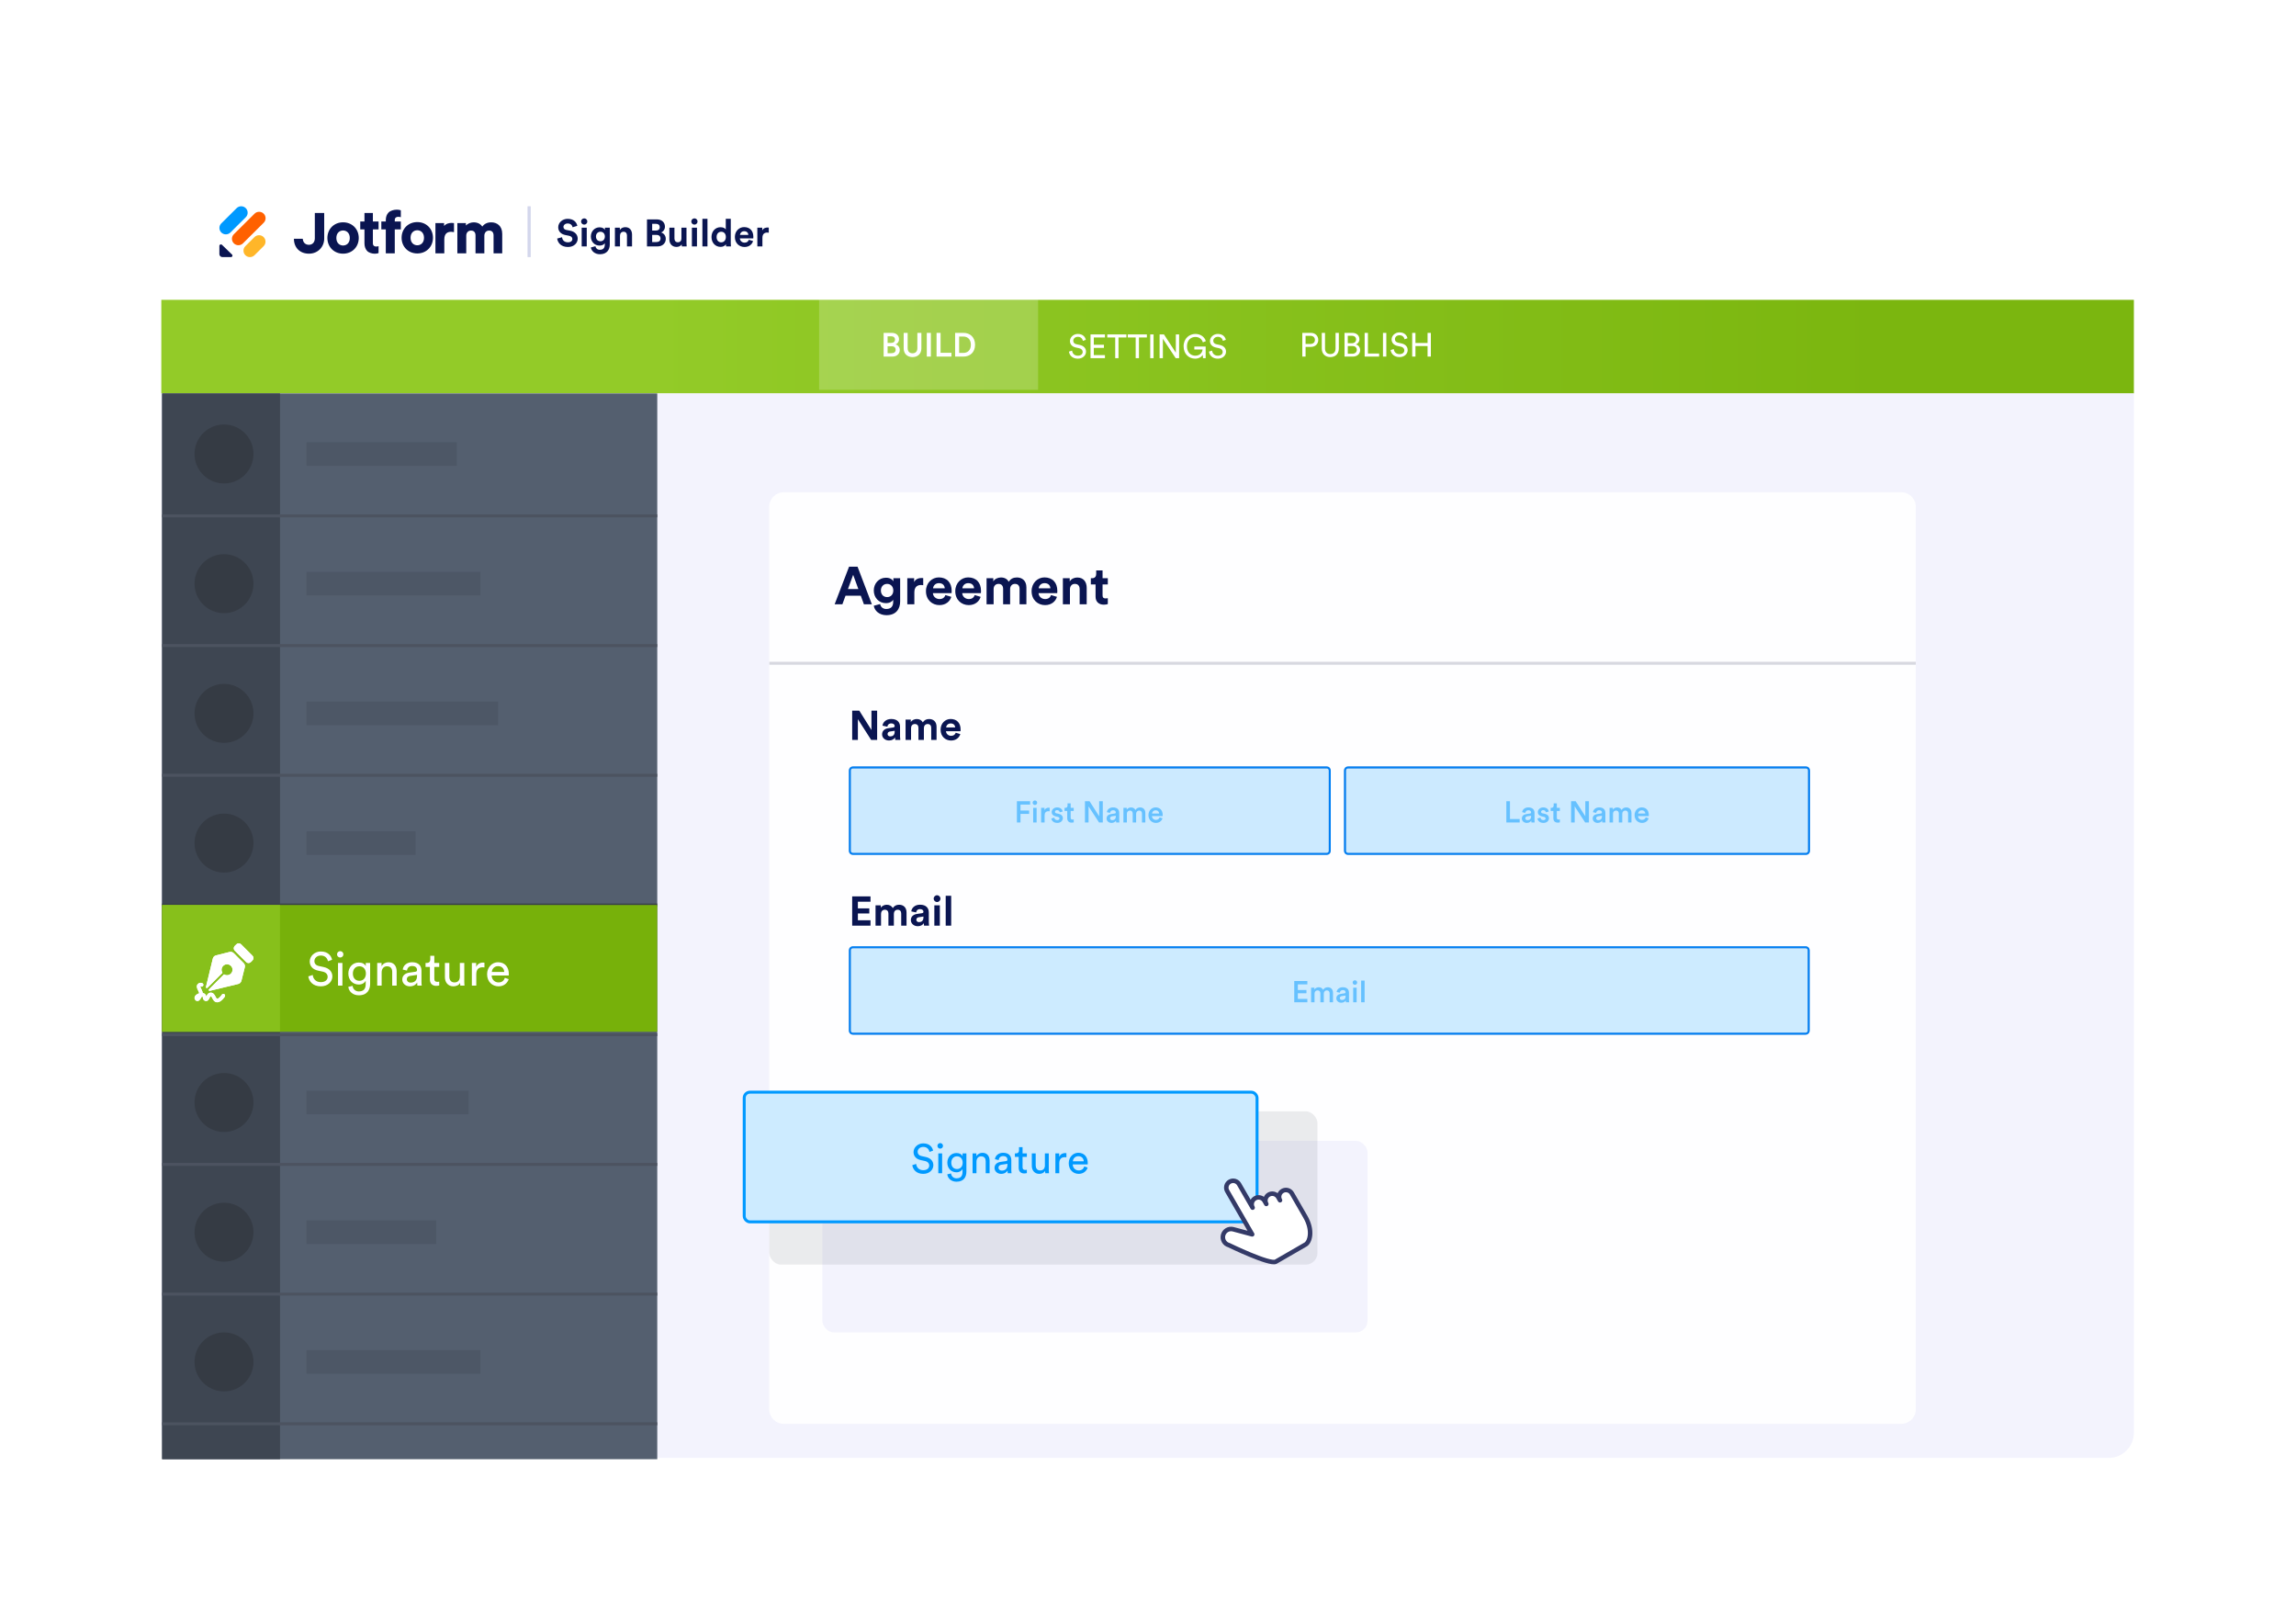 <svg width="779" height="551" viewBox="0 0 779 551" fill="none" xmlns="http://www.w3.org/2000/svg" aria-hidden="true"><g filter="url(#sign-builder_svg__a)"><rect x="740" y="39" width="473" height="701" rx="22" transform="rotate(90 740 39)" fill="#fff"/></g><path d="M54.732 64.68C54.732 59.285 59.106 54.912 64.501 54.912H714.228C719.623 54.912 723.997 59.285 723.997 64.68V101.712H54.732V64.68Z" fill="#fff"/><path fill-rule="evenodd" clip-rule="evenodd" d="M141.578 83.207C140.982 83.207 140.414 82.99 139.995 82.569 139.578 82.15 139.296 81.515 139.296 80.658 139.296 79.79 139.578 79.156 139.995 78.739 140.413 78.322 140.98 78.109 141.578 78.109 142.175 78.109 142.743 78.322 143.16 78.739 143.577 79.156 143.859 79.79 143.859 80.658 143.859 81.526 143.577 82.16 143.16 82.576 142.743 82.994 142.175 83.207 141.578 83.207zM141.578 75.337C138.55 75.337 136.257 77.565 136.257 80.658 136.257 83.73 138.55 85.978 141.578 85.978 144.606 85.978 146.898 83.73 146.898 80.658 146.898 77.565 144.605 75.337 141.578 75.337zM116.4 83.283C115.804 83.283 115.236 83.066 114.817 82.645 114.4 82.226 114.118 81.591 114.118 80.734 114.118 79.866 114.4 79.232 114.817 78.816 115.235 78.398 115.803 78.185 116.4 78.185 116.997 78.185 117.565 78.398 117.983 78.816 118.399 79.232 118.681 79.866 118.681 80.734 118.681 81.602 118.399 82.236 117.983 82.652 117.565 83.07 116.997 83.283 116.4 83.283zM116.4 75.414C113.373 75.414 111.08 77.641 111.08 80.734 111.08 83.806 113.372 86.054 116.4 86.054 119.428 86.054 121.72 83.806 121.72 80.734 121.72 77.641 119.427 75.414 116.4 75.414zM155.172 85.946H158.193V79.947C158.193 79.452 158.348 79.02 158.621 78.714 158.893 78.412 159.292 78.219 159.813 78.219 160.358 78.219 160.729 78.4 160.967 78.679 161.209 78.962 161.334 79.373 161.334 79.868V85.946H164.335V79.947C164.335 79.462 164.49 79.03 164.762 78.721 165.032 78.415 165.427 78.219 165.936 78.219 166.492 78.219 166.862 78.4 167.096 78.678 167.335 78.961 167.457 79.371 167.457 79.868V85.946H170.398V79.332C170.398 77.977 169.952 76.993 169.251 76.349 168.553 75.709 167.623 75.424 166.686 75.424 166.022 75.424 165.412 75.537 164.865 75.812 164.398 76.047 163.986 76.394 163.626 76.874 163.043 75.926 161.979 75.424 160.721 75.424 159.804 75.424 158.743 75.788 158.074 76.495V75.669H155.172V85.946zM154.035 75.678V78.756L153.8 78.709C153.518 78.652 153.275 78.633 153.051 78.633 152.411 78.633 151.841 78.79 151.433 79.171 151.027 79.549 150.747 80.179 150.747 81.195V85.947H147.735V75.669H150.669V76.661C151.394 75.789 152.521 75.62 153.228 75.62 153.455 75.62 153.66 75.64 153.855 75.66L154.035 75.678zM99.722 80.994L102.667 80.994 102.701 81.027C102.723 81.049 102.739 81.08 102.742 81.115 102.799 81.76 103.052 82.246 103.431 82.57 103.809 82.893 104.297 83.043 104.806 83.043 105.427 83.043 105.934 82.814 106.285 82.417 106.634 82.022 106.815 81.473 106.815 80.852V72.244H109.999V80.941C109.999 83.725 107.869 86.054 104.828 86.054 103.309 86.054 102.035 85.549 101.141 84.673 100.268 83.817 99.747 82.596 99.724 81.111L99.722 80.994zM135.828 73.639L135.995 73.687V71.355L135.918 71.32C135.801 71.267 135.611 71.218 135.392 71.183 135.171 71.147 134.909 71.124 134.643 71.124 133.604 71.124 132.437 71.467 131.832 72.086 131.228 72.705 130.895 73.587 130.895 74.642V75.134H129.377V77.811H130.895V85.947H132.418 133.941V77.811H135.995V75.134H133.941V74.679C133.941 74.205 134.107 73.932 134.319 73.773 134.537 73.609 134.825 73.552 135.087 73.552 135.481 73.552 135.709 73.605 135.828 73.639zM128.286 83.542L128.444 83.494V85.834L128.371 85.869C128.261 85.923 128.083 85.972 127.877 86.007 127.669 86.043 127.423 86.067 127.172 86.067 126.197 86.067 125.105 85.722 124.537 85.101 123.97 84.479 123.657 83.594 123.657 82.535V77.811H122.23L122.23 75.147 123.657 75.147 123.657 72.257H126.513V75.147L128.444 75.147V77.811L126.513 77.811V82.498C126.513 82.974 126.669 83.248 126.868 83.407 127.074 83.572 127.344 83.629 127.59 83.629 127.96 83.629 128.175 83.576 128.286 83.542z" fill="#0A1551"/><path d="M78.728 86.359C79.053 86.675 78.823 87.216 78.361 87.216H75.468C74.897 87.216 74.433 86.766 74.433 86.212V83.408C74.433 82.96 74.99 82.737 75.316 83.052L78.728 86.359Z" fill="#0A1551"/><path d="M83.251 86.578C82.394 85.727 82.394 84.348 83.251 83.497L86.341 80.426C87.197 79.576 88.586 79.576 89.442 80.426C90.299 81.277 90.299 82.656 89.442 83.507L86.352 86.578C85.495 87.428 84.107 87.428 83.251 86.578Z" fill="#FFB629"/><path d="M75.083 78.863C74.227 78.012 74.227 76.632 75.083 75.782L80.284 70.611C81.14 69.76 82.529 69.76 83.385 70.611C84.241 71.462 84.241 72.841 83.385 73.692L78.184 78.863C77.328 79.713 75.939 79.713 75.083 78.863Z" fill="#09F"/><path d="M79.337 82.548C78.481 81.697 78.481 80.318 79.338 79.467L86.365 72.485C87.221 71.635 88.61 71.635 89.466 72.485C90.323 73.336 90.323 74.715 89.466 75.566L82.439 82.548C81.582 83.399 80.194 83.399 79.337 82.548Z" fill="#FF6100"/><path fill="#D3D6EC" d="M178.99 69.973H180.068V87.216H178.99z"/><path d="M195.876 76.611C195.669 75.576 194.815 74.231 192.591 74.231C190.858 74.231 189.397 75.473 189.397 77.103C189.397 78.486 190.341 79.43 191.802 79.728L193.082 79.986C193.794 80.129 194.194 80.543 194.194 81.073C194.194 81.719 193.664 82.198 192.707 82.198C191.414 82.198 190.78 81.383 190.703 80.478L189.047 80.918C189.19 82.224 190.263 83.788 192.694 83.788C194.828 83.788 196.005 82.366 196.005 80.956C196.005 79.663 195.113 78.577 193.444 78.253L192.164 78.008C191.492 77.878 191.168 77.478 191.168 76.973C191.168 76.365 191.737 75.809 192.604 75.809C193.768 75.809 194.182 76.598 194.272 77.103L195.876 76.611ZM199.077 83.594V77.232H197.357V83.594H199.077ZM197.15 75.15C197.15 75.719 197.629 76.197 198.211 76.197C198.806 76.197 199.271 75.719 199.271 75.15C199.271 74.555 198.806 74.076 198.211 74.076C197.629 74.076 197.15 74.555 197.15 75.15ZM200.466 83.944C200.647 85.159 201.811 86.246 203.557 86.246C205.949 86.246 206.893 84.655 206.893 82.909V77.232H205.238V77.982C205.018 77.555 204.436 77.115 203.427 77.115C201.682 77.115 200.466 78.538 200.466 80.219C200.466 82.004 201.733 83.31 203.427 83.31C204.346 83.31 204.941 82.909 205.199 82.495V82.961C205.199 84.189 204.591 84.733 203.505 84.733C202.69 84.733 202.134 84.228 202.018 83.53L200.466 83.944ZM203.725 81.836C202.833 81.836 202.199 81.215 202.199 80.219C202.199 79.236 202.871 78.615 203.725 78.615C204.553 78.615 205.225 79.236 205.225 80.219C205.225 81.202 204.604 81.836 203.725 81.836ZM210.355 79.935C210.355 79.198 210.795 78.615 211.545 78.615C212.373 78.615 212.722 79.172 212.722 79.883V83.594H214.442V79.585C214.442 78.189 213.717 77.064 212.14 77.064C211.454 77.064 210.691 77.361 210.303 78.021V77.232H208.635V83.594H210.355V79.935ZM219.512 74.425V83.594H223.055C224.775 83.594 225.887 82.521 225.887 81.034C225.887 79.896 225.163 79.081 224.271 78.861C225.034 78.603 225.603 77.84 225.603 76.896C225.603 75.473 224.594 74.425 222.81 74.425H219.512ZM221.271 78.215V75.926H222.525C223.392 75.926 223.844 76.365 223.844 77.064C223.844 77.762 223.353 78.215 222.538 78.215H221.271ZM221.271 82.107V79.689H222.745C223.637 79.689 224.103 80.193 224.103 80.918C224.103 81.655 223.586 82.107 222.719 82.107H221.271ZM231.339 83.594H232.981C232.955 83.375 232.917 82.935 232.917 82.444V77.232H231.197V80.93C231.197 81.668 230.757 82.185 229.994 82.185C229.192 82.185 228.83 81.616 228.83 80.905V77.232H227.11V81.254C227.11 82.638 227.989 83.763 229.528 83.763C230.201 83.763 230.938 83.504 231.287 82.909C231.287 83.168 231.313 83.465 231.339 83.594ZM236.472 83.594V77.232H234.752V83.594H236.472ZM234.545 75.15C234.545 75.719 235.024 76.197 235.606 76.197C236.201 76.197 236.666 75.719 236.666 75.15C236.666 74.555 236.201 74.076 235.606 74.076C235.024 74.076 234.545 74.555 234.545 75.15ZM240.034 83.594V74.231H238.314V83.594H240.034ZM247.94 74.231H246.246V77.865C246.065 77.529 245.548 77.077 244.449 77.077C242.651 77.077 241.397 78.538 241.397 80.4C241.397 82.327 242.69 83.75 244.5 83.75C245.354 83.75 246.001 83.362 246.285 82.857C246.285 83.155 246.324 83.465 246.35 83.594H247.992C247.966 83.336 247.94 82.87 247.94 82.444V74.231ZM243.13 80.4C243.13 79.262 243.828 78.615 244.707 78.615C245.587 78.615 246.272 79.249 246.272 80.387C246.272 81.538 245.587 82.211 244.707 82.211C243.802 82.211 243.13 81.538 243.13 80.4ZM251.061 79.689C251.099 79.107 251.591 78.434 252.483 78.434C253.466 78.434 253.88 79.055 253.906 79.689H251.061ZM254.074 81.344C253.867 81.913 253.427 82.314 252.625 82.314C251.772 82.314 251.061 81.706 251.022 80.866H255.574C255.574 80.84 255.6 80.581 255.6 80.335C255.6 78.292 254.423 77.038 252.457 77.038C250.828 77.038 249.328 78.357 249.328 80.387C249.328 82.534 250.867 83.788 252.613 83.788C254.177 83.788 255.186 82.87 255.509 81.771L254.074 81.344ZM260.834 77.206C260.705 77.193 260.575 77.18 260.433 77.18C259.89 77.18 259.011 77.335 258.623 78.176V77.232H256.954V83.594H258.674V80.685C258.674 79.314 259.437 78.887 260.317 78.887C260.472 78.887 260.64 78.9 260.834 78.939V77.206Z" fill="#0A1551"/><path d="M54.732 101.712H723.997V133.461H54.732V101.712Z" fill="url(#sign-builder_svg__b)"/><path transform="translate(277.908 101.713)" fill="#fff" fill-opacity=".2" d="M0 0H74.305V30.512H0z"/><path d="M299.801 112.92V120.969H302.775C304.274 120.969 305.273 120.038 305.273 118.744 305.273 117.79 304.683 117.052 303.831 116.825 304.524 116.576 305.023 115.94 305.023 115.089 305.023 113.828 304.115 112.92 302.571 112.92H299.801zM301.152 116.326V114.078H302.355C303.184 114.078 303.661 114.521 303.661 115.202 303.661 115.872 303.184 116.326 302.39 116.326H301.152zM301.152 119.811V117.473H302.582C303.423 117.473 303.888 117.961 303.888 118.653 303.888 119.368 303.354 119.811 302.537 119.811H301.152zM309.603 121.139C311.294 121.139 312.611 120.106 312.611 118.165V112.92H311.249V118.086C311.249 119.221 310.636 119.845 309.603 119.845 308.581 119.845 307.957 119.221 307.957 118.086V112.92H306.606V118.165C306.606 120.106 307.923 121.139 309.603 121.139zM315.831 120.969V112.92H314.446V120.969H315.831zM322.813 120.969V119.675H319.123V112.92H317.761V120.969H322.813zM325.42 119.72V114.169H326.862C328.258 114.169 329.405 115.077 329.405 116.962 329.405 118.823 328.247 119.72 326.85 119.72H325.42zM326.896 120.969C329.075 120.969 330.824 119.539 330.824 116.962 330.824 114.373 329.098 112.92 326.907 112.92H324.058V120.969H326.896zM368.403 115.28C368.221 114.406 367.494 113.282 365.678 113.282 364.191 113.282 363.022 114.417 363.022 115.677 363.022 116.88 363.839 117.63 364.986 117.879L366.132 118.129C366.938 118.299 367.336 118.799 367.336 119.378 367.336 120.082 366.791 120.661 365.678 120.661 364.463 120.661 363.828 119.832 363.748 118.935L362.681 119.276C362.829 120.422 363.748 121.671 365.689 121.671 367.404 121.671 368.471 120.536 368.471 119.287 368.471 118.163 367.722 117.323 366.382 117.028L365.179 116.767C364.498 116.619 364.146 116.177 364.146 115.598 364.146 114.848 364.793 114.258 365.701 114.258 366.825 114.258 367.313 115.053 367.404 115.632L368.403 115.28zM374.894 121.501V120.468H371.113V118.004H374.542V116.96H371.113V114.485H374.894V113.452H370.001V121.501H374.894zM382.182 114.485V113.452H375.689V114.485H378.379V121.501H379.492V114.485H382.182zM389.122 114.485V113.452H382.629V114.485H385.319V121.501H386.432V114.485H389.122zM391.39 121.501V113.452H390.255V121.501H391.39zM400.055 121.501V113.452H398.943V119.628L394.924 113.452H393.437V121.501H394.549V114.939L398.897 121.501H400.055zM409.065 121.501V117.562H405.217V118.561H408.01C407.964 119.389 407.317 120.661 405.524 120.661 404.082 120.661 402.72 119.605 402.72 117.471 402.72 115.336 404.127 114.303 405.569 114.303 406.818 114.303 407.76 114.985 408.123 116.142L409.134 115.711C408.668 114.258 407.317 113.282 405.569 113.282 403.582 113.282 401.584 114.746 401.584 117.471 401.584 120.195 403.469 121.671 405.49 121.671 406.84 121.671 407.715 121.001 408.066 120.366L408.169 121.501H409.065zM415.907 115.28C415.725 114.406 414.999 113.282 413.182 113.282 411.695 113.282 410.526 114.417 410.526 115.677 410.526 116.88 411.343 117.63 412.49 117.879L413.636 118.129C414.442 118.299 414.84 118.799 414.84 119.378 414.84 120.082 414.295 120.661 413.182 120.661 411.968 120.661 411.332 119.832 411.252 118.935L410.185 119.276C410.333 120.422 411.252 121.671 413.194 121.671 414.908 121.671 415.975 120.536 415.975 119.287 415.975 118.163 415.226 117.323 413.886 117.028L412.683 116.767C412.002 116.619 411.65 116.177 411.65 115.598 411.65 114.848 412.297 114.258 413.205 114.258 414.329 114.258 414.817 115.053 414.908 115.632L415.907 115.28zM442.965 116.678V113.919H444.577C445.542 113.919 446.132 114.464 446.132 115.316 446.132 116.144 445.542 116.678 444.577 116.678H442.965zM444.781 117.677C446.268 117.677 447.267 116.666 447.267 115.304 447.267 113.953 446.268 112.92 444.781 112.92H441.852V120.969H442.965V117.677H444.781zM451.352 121.139C452.986 121.139 454.246 120.118 454.246 118.222V112.92H453.134V118.188C453.134 119.414 452.487 120.106 451.352 120.106 450.228 120.106 449.558 119.414 449.558 118.188V112.92H448.457V118.222C448.457 120.118 449.717 121.139 451.352 121.139zM456.175 112.92V120.969H458.991C460.467 120.969 461.477 120.049 461.477 118.778 461.477 117.881 460.943 117.064 460.024 116.837 460.728 116.576 461.227 115.963 461.227 115.1 461.227 113.828 460.33 112.92 458.798 112.92H456.175zM457.288 116.439V113.897H458.628C459.547 113.897 460.103 114.396 460.103 115.157 460.103 115.906 459.57 116.439 458.673 116.439H457.288zM457.288 119.993V117.393H458.877C459.854 117.393 460.342 117.938 460.342 118.71 460.342 119.493 459.729 119.993 458.832 119.993H457.288zM467.92 120.969V119.925H464.117V112.92H463.005V120.969H467.92zM470.359 120.969V112.92H469.224V120.969H470.359zM477.537 114.748C477.355 113.874 476.629 112.75 474.812 112.75 473.325 112.75 472.156 113.885 472.156 115.145 472.156 116.349 472.973 117.098 474.12 117.348L475.266 117.597C476.072 117.768 476.47 118.267 476.47 118.846 476.47 119.55 475.925 120.129 474.812 120.129 473.598 120.129 472.962 119.3 472.882 118.403L471.815 118.744C471.963 119.891 472.882 121.139 474.824 121.139 476.538 121.139 477.605 120.004 477.605 118.755 477.605 117.631 476.856 116.791 475.516 116.496L474.313 116.235C473.632 116.088 473.28 115.645 473.28 115.066 473.28 114.317 473.927 113.726 474.835 113.726 475.959 113.726 476.447 114.521 476.538 115.1L477.537 114.748zM485.469 120.969V112.92H484.357V116.36H480.247V112.92H479.135V120.969H480.247V117.393H484.357V120.969H485.469z" fill="#fff"/><path d="M54.734 133.461H723.999V485.997C723.999 490.735 720.158 494.577 715.419 494.577H63.315C58.576 494.577 54.734 490.735 54.734 485.997V133.461Z" fill="#F3F3FD"/><g filter="url(#sign-builder_svg__c)"><path d="M261 171.886C261 169.188 263.188 167 265.886 167H645.114C647.812 167 650 169.188 650 171.886V478.114C650 480.812 647.812 483 645.114 483H265.886C263.188 483 261 480.812 261 478.114V171.886Z" fill="#FEFEFF"/></g><path d="M293.116 205H295.816L290.956 192.238H288.076L283.18 205H285.808L286.87 202.084H292.054L293.116 205ZM289.462 194.992L291.226 199.816H287.698L289.462 194.992ZM296.462 205.486C296.714 207.178 298.334 208.69 300.764 208.69C304.094 208.69 305.408 206.476 305.408 204.046V196.144H303.104V197.188C302.798 196.594 301.988 195.982 300.584 195.982C298.154 195.982 296.462 197.962 296.462 200.302C296.462 202.786 298.226 204.604 300.584 204.604C301.862 204.604 302.69 204.046 303.05 203.47V204.118C303.05 205.828 302.204 206.584 300.692 206.584C299.558 206.584 298.784 205.882 298.622 204.91L296.462 205.486ZM300.998 202.552C299.756 202.552 298.874 201.688 298.874 200.302C298.874 198.934 299.81 198.07 300.998 198.07C302.15 198.07 303.086 198.934 303.086 200.302C303.086 201.67 302.222 202.552 300.998 202.552ZM313.233 196.108C313.053 196.09 312.873 196.072 312.675 196.072C311.919 196.072 310.695 196.288 310.155 197.458V196.144H307.833V205H310.227V200.95C310.227 199.042 311.289 198.448 312.513 198.448C312.729 198.448 312.963 198.466 313.233 198.52V196.108ZM316.575 199.564C316.629 198.754 317.313 197.818 318.555 197.818C319.923 197.818 320.499 198.682 320.535 199.564H316.575ZM320.769 201.868C320.481 202.66 319.869 203.218 318.753 203.218C317.565 203.218 316.575 202.372 316.521 201.202H322.857C322.857 201.166 322.893 200.806 322.893 200.464C322.893 197.62 321.255 195.874 318.519 195.874C316.251 195.874 314.163 197.71 314.163 200.536C314.163 203.524 316.305 205.27 318.735 205.27C320.913 205.27 322.317 203.992 322.767 202.462L320.769 201.868ZM326.524 199.564C326.578 198.754 327.262 197.818 328.504 197.818C329.872 197.818 330.448 198.682 330.484 199.564H326.524ZM330.718 201.868C330.43 202.66 329.818 203.218 328.702 203.218C327.514 203.218 326.524 202.372 326.47 201.202H332.806C332.806 201.166 332.842 200.806 332.842 200.464C332.842 197.62 331.204 195.874 328.468 195.874C326.2 195.874 324.112 197.71 324.112 200.536C324.112 203.524 326.254 205.27 328.684 205.27C330.862 205.27 332.266 203.992 332.716 202.462L330.718 201.868ZM337.121 205V199.816C337.121 198.844 337.733 198.07 338.777 198.07C339.857 198.07 340.343 198.79 340.343 199.744V205H342.719V199.816C342.719 198.862 343.331 198.07 344.357 198.07C345.455 198.07 345.923 198.79 345.923 199.744V205H348.245V199.258C348.245 196.882 346.679 195.892 345.041 195.892C343.871 195.892 342.935 196.288 342.233 197.368C341.783 196.414 340.811 195.892 339.605 195.892C338.633 195.892 337.499 196.36 337.013 197.224V196.144H334.727V205H337.121ZM352.417 199.564C352.471 198.754 353.155 197.818 354.397 197.818C355.765 197.818 356.341 198.682 356.377 199.564H352.417ZM356.611 201.868C356.323 202.66 355.711 203.218 354.595 203.218C353.407 203.218 352.417 202.372 352.363 201.202H358.699C358.699 201.166 358.735 200.806 358.735 200.464C358.735 197.62 357.097 195.874 354.361 195.874C352.093 195.874 350.005 197.71 350.005 200.536C350.005 203.524 352.147 205.27 354.577 205.27C356.755 205.27 358.159 203.992 358.609 202.462L356.611 201.868ZM363.014 199.906C363.014 198.88 363.626 198.07 364.67 198.07C365.822 198.07 366.308 198.844 366.308 199.834V205H368.702V199.42C368.702 197.476 367.694 195.91 365.498 195.91C364.544 195.91 363.482 196.324 362.942 197.242V196.144H360.62V205H363.014V199.906ZM374.084 193.498H371.924V194.74C371.924 195.532 371.492 196.144 370.556 196.144H370.106V198.268H371.708V202.39C371.708 204.1 372.788 205.126 374.516 205.126C375.218 205.126 375.65 205 375.866 204.91V202.93C375.74 202.966 375.416 203.002 375.128 203.002C374.444 203.002 374.084 202.75 374.084 201.976V198.268H375.866V196.144H374.084V193.498Z" fill="#0A1551"/><path d="M289.356 260.339H450.155C450.716 260.339 451.171 260.794 451.171 261.356V288.644C451.171 289.206 450.716 289.661 450.155 289.661H289.356C288.794 289.661 288.339 289.206 288.339 288.644V261.356C288.339 260.794 288.794 260.339 289.356 260.339Z" fill="#CCEAFF" style="mix-blend-mode:multiply"/><path d="M289.356 260.339H450.155C450.716 260.339 451.171 260.794 451.171 261.356V288.644C451.171 289.206 450.716 289.661 450.155 289.661H289.356C288.794 289.661 288.339 289.206 288.339 288.644V261.356C288.339 260.794 288.794 260.339 289.356 260.339Z" stroke="#C3CAD8" stroke-width=".678"/><path d="M289.356 260.339H450.155C450.716 260.339 451.171 260.794 451.171 261.356V288.644C451.171 289.206 450.716 289.661 450.155 289.661H289.356C288.794 289.661 288.339 289.206 288.339 288.644V261.356C288.339 260.794 288.794 260.339 289.356 260.339Z" stroke="#007FF4" stroke-width=".678"/><path d="M346.238 279V276.092H349.166V274.964H346.238V272.941H349.501V271.792H345.018V279H346.238ZM351.715 279V274.049H350.545V279H351.715ZM350.362 272.311C350.362 272.738 350.708 273.073 351.125 273.073C351.552 273.073 351.897 272.738 351.897 272.311C351.897 271.884 351.552 271.538 351.125 271.538C350.708 271.538 350.362 271.884 350.362 272.311ZM356.133 274.019C356.082 274.008 355.96 273.988 355.818 273.988C355.167 273.988 354.618 274.303 354.385 274.842V274.049H353.236V279H354.415V276.641C354.415 275.716 354.832 275.188 355.747 275.188C355.869 275.188 356.001 275.198 356.133 275.218V274.019ZM356.691 277.658C356.752 278.217 357.3 279.152 358.734 279.152C359.995 279.152 360.605 278.319 360.605 277.567C360.605 276.835 360.117 276.265 359.181 276.062L358.429 275.909C358.124 275.848 357.931 275.655 357.931 275.391C357.931 275.086 358.226 274.822 358.642 274.822C359.303 274.822 359.517 275.279 359.557 275.564L360.554 275.279C360.472 274.791 360.025 273.897 358.642 273.897C357.616 273.897 356.823 274.628 356.823 275.493C356.823 276.174 357.28 276.743 358.154 276.936L358.886 277.099C359.283 277.18 359.466 277.384 359.466 277.648C359.466 277.953 359.212 278.217 358.724 278.217C358.093 278.217 357.758 277.821 357.717 277.373L356.691 277.658ZM363.268 272.534H362.201V273.276C362.201 273.714 361.967 274.049 361.439 274.049H361.184V275.096H362.099V277.587C362.099 278.512 362.669 279.061 363.584 279.061C364.011 279.061 364.234 278.98 364.305 278.949V277.973C364.255 277.983 364.061 278.014 363.899 278.014C363.462 278.014 363.268 277.831 363.268 277.394V275.096H364.295V274.049H363.268V272.534ZM374.159 279V271.792H372.939V276.906L369.666 271.792H368.11V279H369.33V273.541L372.889 279H374.159ZM375.448 277.658C375.448 278.441 376.088 279.152 377.125 279.152C377.928 279.152 378.416 278.746 378.65 278.37C378.65 278.766 378.691 278.97 378.701 279H379.799C379.789 278.949 379.738 278.654 379.738 278.207V275.747C379.738 274.761 379.158 273.897 377.633 273.897C376.413 273.897 375.641 274.659 375.549 275.513L376.627 275.757C376.678 275.259 377.023 274.862 377.644 274.862C378.294 274.862 378.579 275.198 378.579 275.615C378.579 275.787 378.498 275.93 378.213 275.97L376.942 276.164C376.098 276.286 375.448 276.774 375.448 277.658ZM377.349 278.227C376.881 278.227 376.627 277.922 376.627 277.587C376.627 277.18 376.922 276.977 377.288 276.916L378.579 276.723V276.946C378.579 277.912 378.01 278.227 377.349 278.227ZM382.333 279V276.062C382.333 275.432 382.729 274.964 383.359 274.964C384.03 274.964 384.315 275.411 384.315 275.981V279H385.474V276.062C385.474 275.452 385.881 274.964 386.501 274.964C387.162 274.964 387.456 275.401 387.456 275.981V279H388.595V275.787C388.595 274.476 387.741 273.907 386.846 273.907C386.206 273.907 385.626 274.13 385.24 274.781C384.976 274.201 384.407 273.907 383.756 273.907C383.197 273.907 382.577 274.171 382.292 274.679V274.049H381.163V279H382.333ZM390.863 275.981C390.903 275.452 391.33 274.883 392.072 274.883C392.886 274.883 393.272 275.401 393.292 275.981H390.863ZM393.425 277.272C393.262 277.76 392.896 278.136 392.184 278.136C391.452 278.136 390.863 277.597 390.832 276.845H394.451C394.461 276.824 394.482 276.662 394.482 276.469C394.482 274.903 393.587 273.897 392.062 273.897C390.812 273.897 389.653 274.933 389.653 276.499C389.653 278.177 390.842 279.152 392.184 279.152C393.374 279.152 394.156 278.451 394.421 277.587L393.425 277.272Z" fill="#09F" fill-opacity=".5"/><path d="M457.356 260.339H612.755C613.316 260.339 613.771 260.794 613.771 261.356V288.644C613.771 289.206 613.316 289.661 612.755 289.661H457.356C456.794 289.661 456.339 289.206 456.339 288.644V261.356C456.339 260.794 456.794 260.339 457.356 260.339Z" fill="#CCEAFF" style="mix-blend-mode:multiply"/><path d="M457.356 260.339H612.755C613.316 260.339 613.771 260.794 613.771 261.356V288.644C613.771 289.206 613.316 289.661 612.755 289.661H457.356C456.794 289.661 456.339 289.206 456.339 288.644V261.356C456.339 260.794 456.794 260.339 457.356 260.339Z" stroke="#C3CAD8" stroke-width=".678"/><path d="M457.356 260.339H612.755C613.316 260.339 613.771 260.794 613.771 261.356V288.644C613.771 289.206 613.316 289.661 612.755 289.661H457.356C456.794 289.661 456.339 289.206 456.339 288.644V261.356C456.339 260.794 456.794 260.339 457.356 260.339Z" stroke="#007FF4" stroke-width=".678"/><path d="M515.608 279V277.841H512.304V271.792H511.084V279H515.608ZM516.346 277.658C516.346 278.441 516.987 279.152 518.024 279.152C518.827 279.152 519.315 278.746 519.549 278.37C519.549 278.766 519.589 278.97 519.599 279H520.697C520.687 278.949 520.636 278.654 520.636 278.207V275.747C520.636 274.761 520.057 273.897 518.532 273.897C517.312 273.897 516.539 274.659 516.448 275.513L517.526 275.757C517.576 275.259 517.922 274.862 518.542 274.862C519.193 274.862 519.477 275.198 519.477 275.615C519.477 275.787 519.396 275.93 519.111 275.97L517.841 276.164C516.997 276.286 516.346 276.774 516.346 277.658ZM518.247 278.227C517.78 278.227 517.526 277.922 517.526 277.587C517.526 277.18 517.82 276.977 518.186 276.916L519.477 276.723V276.946C519.477 277.912 518.908 278.227 518.247 278.227ZM521.625 277.658C521.686 278.217 522.235 279.152 523.668 279.152C524.929 279.152 525.539 278.319 525.539 277.567C525.539 276.835 525.051 276.265 524.116 276.062L523.363 275.909C523.058 275.848 522.865 275.655 522.865 275.391C522.865 275.086 523.16 274.822 523.577 274.822C524.238 274.822 524.451 275.279 524.492 275.564L525.488 275.279C525.407 274.791 524.959 273.897 523.577 273.897C522.55 273.897 521.757 274.628 521.757 275.493C521.757 276.174 522.214 276.743 523.089 276.936L523.821 277.099C524.217 277.18 524.4 277.384 524.4 277.648C524.4 277.953 524.146 278.217 523.658 278.217C523.028 278.217 522.692 277.821 522.652 277.373L521.625 277.658ZM528.203 272.534H527.135V273.276C527.135 273.714 526.901 274.049 526.373 274.049H526.119V275.096H527.034V277.587C527.034 278.512 527.603 279.061 528.518 279.061C528.945 279.061 529.169 278.98 529.24 278.949V277.973C529.189 277.983 528.996 278.014 528.833 278.014C528.396 278.014 528.203 277.831 528.203 277.394V275.096H529.23V274.049H528.203V272.534ZM539.094 279V271.792H537.874V276.906L534.6 271.792H533.045V279H534.265V273.541L537.823 279H539.094ZM540.382 277.658C540.382 278.441 541.022 279.152 542.059 279.152C542.863 279.152 543.351 278.746 543.584 278.37C543.584 278.766 543.625 278.97 543.635 279H544.733C544.723 278.949 544.672 278.654 544.672 278.207V275.747C544.672 274.761 544.093 273.897 542.568 273.897C541.348 273.897 540.575 274.659 540.484 275.513L541.561 275.757C541.612 275.259 541.958 274.862 542.578 274.862C543.229 274.862 543.513 275.198 543.513 275.615C543.513 275.787 543.432 275.93 543.147 275.97L541.876 276.164C541.033 276.286 540.382 276.774 540.382 277.658ZM542.283 278.227C541.815 278.227 541.561 277.922 541.561 277.587C541.561 277.18 541.856 276.977 542.222 276.916L543.513 276.723V276.946C543.513 277.912 542.944 278.227 542.283 278.227ZM547.267 279V276.062C547.267 275.432 547.663 274.964 548.294 274.964C548.965 274.964 549.249 275.411 549.249 275.981V279H550.408V276.062C550.408 275.452 550.815 274.964 551.435 274.964C552.096 274.964 552.391 275.401 552.391 275.981V279H553.529V275.787C553.529 274.476 552.675 273.907 551.781 273.907C551.14 273.907 550.561 274.13 550.174 274.781C549.91 274.201 549.341 273.907 548.69 273.907C548.131 273.907 547.511 274.171 547.226 274.679V274.049H546.098V279H547.267ZM555.797 275.981C555.838 275.452 556.265 274.883 557.007 274.883C557.82 274.883 558.206 275.401 558.227 275.981H555.797ZM558.359 277.272C558.196 277.76 557.83 278.136 557.119 278.136C556.387 278.136 555.797 277.597 555.766 276.845H559.386C559.396 276.824 559.416 276.662 559.416 276.469C559.416 274.903 558.521 273.897 556.997 273.897C555.746 273.897 554.587 274.933 554.587 276.499C554.587 278.177 555.777 279.152 557.119 279.152C558.308 279.152 559.091 278.451 559.355 277.587L558.359 277.272Z" fill="#09F" fill-opacity=".5"/><path d="M297.604 251V241.074H295.672V247.64L291.542 241.074H289.134V251H291.066V243.958L295.574 251H297.604ZM299.279 249.124C299.279 250.202 300.175 251.196 301.645 251.196C302.667 251.196 303.325 250.72 303.675 250.174C303.675 250.44 303.703 250.818 303.745 251H305.453C305.411 250.762 305.369 250.272 305.369 249.908V246.52C305.369 245.134 304.557 243.902 302.373 243.902C300.525 243.902 299.531 245.092 299.419 246.17L301.071 246.52C301.127 245.918 301.575 245.4 302.387 245.4C303.171 245.4 303.549 245.806 303.549 246.296C303.549 246.534 303.423 246.73 303.031 246.786L301.337 247.038C300.189 247.206 299.279 247.892 299.279 249.124ZM302.037 249.81C301.435 249.81 301.141 249.418 301.141 249.012C301.141 248.48 301.519 248.214 301.995 248.144L303.549 247.906V248.214C303.549 249.432 302.821 249.81 302.037 249.81ZM309.108 251V246.968C309.108 246.212 309.584 245.61 310.396 245.61C311.236 245.61 311.614 246.17 311.614 246.912V251H313.462V246.968C313.462 246.226 313.938 245.61 314.736 245.61C315.59 245.61 315.954 246.17 315.954 246.912V251H317.76V246.534C317.76 244.686 316.542 243.916 315.268 243.916C314.358 243.916 313.63 244.224 313.084 245.064C312.734 244.322 311.978 243.916 311.04 243.916C310.284 243.916 309.402 244.28 309.024 244.952V244.112H307.246V251H309.108ZM321.004 246.772C321.046 246.142 321.578 245.414 322.544 245.414C323.608 245.414 324.056 246.086 324.084 246.772H321.004ZM324.266 248.564C324.042 249.18 323.566 249.614 322.698 249.614C321.774 249.614 321.004 248.956 320.962 248.046H325.89C325.89 248.018 325.918 247.738 325.918 247.472C325.918 245.26 324.644 243.902 322.516 243.902C320.752 243.902 319.128 245.33 319.128 247.528C319.128 249.852 320.794 251.21 322.684 251.21C324.378 251.21 325.47 250.216 325.82 249.026L324.266 248.564Z" fill="#0A1551"/><path d="M289.354 321.339H612.646C613.207 321.339 613.661 321.793 613.661 322.354V349.646C613.661 350.207 613.207 350.661 612.646 350.661H289.354C288.793 350.661 288.339 350.207 288.339 349.646V322.354C288.339 321.793 288.793 321.339 289.354 321.339Z" fill="#CDEBFF" style="mix-blend-mode:multiply"/><path d="M289.354 321.339H612.646C613.207 321.339 613.661 321.793 613.661 322.354V349.646C613.661 350.207 613.207 350.661 612.646 350.661H289.354C288.793 350.661 288.339 350.207 288.339 349.646V322.354C288.339 321.793 288.793 321.339 289.354 321.339Z" stroke="#C3CAD8" stroke-width=".677"/><path d="M289.354 321.339H612.646C613.207 321.339 613.661 321.793 613.661 322.354V349.646C613.661 350.207 613.207 350.661 612.646 350.661H289.354C288.793 350.661 288.339 350.207 288.339 349.646V322.354C288.339 321.793 288.793 321.339 289.354 321.339Z" stroke="#007FF4" stroke-width=".677"/><path d="M443.569 340V338.861H440.336V336.95H443.264V335.842H440.336V333.931H443.569V332.792H439.117V340H443.569ZM446.002 340V337.062C446.002 336.432 446.398 335.964 447.029 335.964C447.7 335.964 447.984 336.411 447.984 336.981V340H449.143V337.062C449.143 336.452 449.55 335.964 450.17 335.964C450.831 335.964 451.126 336.401 451.126 336.981V340H452.264V336.787C452.264 335.476 451.41 334.907 450.516 334.907C449.875 334.907 449.296 335.13 448.909 335.781C448.645 335.201 448.076 334.907 447.425 334.907C446.866 334.907 446.246 335.171 445.961 335.679V335.049H444.833V340H446.002ZM453.403 338.658C453.403 339.441 454.044 340.152 455.081 340.152C455.884 340.152 456.372 339.746 456.606 339.37C456.606 339.766 456.646 339.97 456.657 340H457.755C457.744 339.949 457.694 339.654 457.694 339.207V336.747C457.694 335.761 457.114 334.897 455.589 334.897C454.369 334.897 453.597 335.659 453.505 336.513L454.583 336.757C454.634 336.259 454.979 335.862 455.599 335.862C456.25 335.862 456.535 336.198 456.535 336.615C456.535 336.787 456.453 336.93 456.169 336.97L454.898 337.164C454.054 337.286 453.403 337.774 453.403 338.658ZM455.304 339.227C454.837 339.227 454.583 338.922 454.583 338.587C454.583 338.18 454.877 337.977 455.243 337.916L456.535 337.723V337.946C456.535 338.912 455.965 339.227 455.304 339.227ZM460.288 340V335.049H459.119V340H460.288ZM458.936 333.311C458.936 333.738 459.282 334.073 459.699 334.073C460.126 334.073 460.471 333.738 460.471 333.311C460.471 332.884 460.126 332.538 459.699 332.538C459.282 332.538 458.936 332.884 458.936 333.311ZM462.989 340V332.64H461.81V340H462.989Z" fill="#09F" fill-opacity=".5"/><path d="M295.35 314V312.18H291.066V309.884H294.944V308.162H291.066V305.894H295.35V304.074H289.134V314H295.35ZM298.922 314V309.968C298.922 309.212 299.398 308.61 300.21 308.61C301.05 308.61 301.428 309.17 301.428 309.912V314H303.276V309.968C303.276 309.226 303.752 308.61 304.55 308.61C305.404 308.61 305.768 309.17 305.768 309.912V314H307.574V309.534C307.574 307.686 306.356 306.916 305.082 306.916C304.172 306.916 303.444 307.224 302.898 308.064C302.548 307.322 301.792 306.916 300.854 306.916C300.098 306.916 299.216 307.28 298.838 307.952V307.112H297.06V314H298.922ZM309.041 312.124C309.041 313.202 309.937 314.196 311.407 314.196C312.429 314.196 313.087 313.72 313.437 313.174C313.437 313.44 313.465 313.818 313.507 314H315.215C315.173 313.762 315.131 313.272 315.131 312.908V309.52C315.131 308.134 314.319 306.902 312.135 306.902C310.287 306.902 309.293 308.092 309.181 309.17L310.833 309.52C310.889 308.918 311.337 308.4 312.149 308.4C312.933 308.4 313.311 308.806 313.311 309.296C313.311 309.534 313.185 309.73 312.793 309.786L311.099 310.038C309.951 310.206 309.041 310.892 309.041 312.124ZM311.799 312.81C311.197 312.81 310.903 312.418 310.903 312.012C310.903 311.48 311.281 311.214 311.757 311.144L313.311 310.906V311.214C313.311 312.432 312.583 312.81 311.799 312.81ZM318.87 314V307.112H317.008V314H318.87ZM316.784 304.858C316.784 305.474 317.302 305.992 317.932 305.992C318.576 305.992 319.08 305.474 319.08 304.858C319.08 304.214 318.576 303.696 317.932 303.696C317.302 303.696 316.784 304.214 316.784 304.858ZM322.725 314V303.864H320.863V314H322.725Z" fill="#0A1551"/><path fill="#545F6F" d="M55 133.461H223V495H55z"/><path fill="#3E4652" d="M55 133.461H95V495H55z"/><path fill="#4D5766" d="M104 150H155V158H104z"/><circle cx="76" cy="154" r="10" fill="#353B44"/><path fill="#4D5766" d="M104 194H163V202H104z"/><circle cx="76" cy="198" r="10" fill="#353B44"/><path fill="#4D5766" d="M104 238H169V246H104z"/><circle cx="76" cy="242" r="10" fill="#353B44"/><path fill="#4D5766" d="M104 282H141V290H104z"/><circle cx="76" cy="286" r="10" fill="#353B44"/><path fill="#949494" d="M104 326H169V334H104z"/><circle cx="76" cy="330" r="10" fill="#949494"/><path fill="#4D5766" d="M104 370H159V378H104z"/><circle cx="76" cy="374" r="10" fill="#353B44"/><path fill="#4D5766" d="M104 414H148V422H104z"/><circle cx="76" cy="418" r="10" fill="#353B44"/><path fill="#4D5766" d="M104 458H163V466H104z"/><circle cx="76" cy="462" r="10" fill="#353B44"/><path d="M55 175H223M55 219H223M55 263H223" stroke="#4C5360"/><path d="M55 307H223" stroke="#394049"/><path d="M55 351H223M55 395H223M55 439H223M55 483H223" stroke="#4C5360"/><path d="M261 225L650 225" stroke="#D7D8E0"/><rect x="279" y="387" width="185" height="65" rx="4" fill="#F3F3FD"/><path fill="#77B10A" d="M55 307H223V350H55z"/><path fill="#87C01B" d="M55 307H95V350H55z"/><path fill-rule="evenodd" clip-rule="evenodd" d="M77.876 322.942L73.293 324.086C72.756 324.22 72.338 324.642 72.208 325.179L69.874 334.819C69.804 335.111 70.161 335.311 70.374 335.099L75.483 329.99C75.004 329.269 75.083 328.287 75.719 327.651C76.445 326.925 77.622 326.925 78.348 327.651C79.074 328.377 79.074 329.554 78.348 330.28C77.712 330.916 76.73 330.994 76.008 330.516L70.9 335.625C70.687 335.837 70.888 336.195 71.18 336.124L80.819 333.791C81.357 333.66 81.778 333.242 81.912 332.705L83.056 328.122C83.182 327.615 83.034 327.079 82.665 326.71L79.288 323.333C78.919 322.964 78.383 322.816 77.876 322.942ZM79.634 322.479C79.2 322.045 79.2 321.342 79.634 320.908L80.216 320.325C80.65 319.892 81.353 319.892 81.787 320.325L85.675 324.213C86.109 324.647 86.109 325.35 85.675 325.784L85.092 326.366C84.659 326.8 83.955 326.8 83.521 326.366L79.634 322.479Z" fill="#fff"/><path fill-rule="evenodd" clip-rule="evenodd" d="M68.754 333.59C69.026 333.78 69.093 334.154 68.903 334.426C68.719 334.688 68.364 334.759 68.095 334.592L68.091 334.591C68.087 334.59 68.071 334.586 68.034 334.606C68.002 334.624 67.985 334.638 67.977 334.646C67.976 334.653 67.976 334.667 67.978 334.688C67.994 334.834 68.082 335.045 68.252 335.394C68.266 335.422 68.281 335.451 68.295 335.481C68.438 335.772 68.618 336.137 68.717 336.503C68.746 336.613 68.77 336.729 68.784 336.849C69.024 336.89 69.264 336.977 69.476 337.136C69.855 337.421 69.944 337.839 69.978 338.084L69.979 338.082C69.989 338.062 69.999 338.041 70.009 338.019C70.102 337.829 70.226 337.57 70.385 337.353C70.569 337.102 70.859 336.817 71.305 336.748C71.84 336.666 72.248 336.88 72.535 337.179C72.78 337.435 72.957 337.775 73.088 338.027C73.092 338.035 73.096 338.042 73.1 338.05C73.252 338.344 73.36 338.545 73.482 338.681C73.579 338.789 73.638 338.805 73.713 338.801C73.822 338.795 73.972 338.743 74.162 338.617C74.347 338.495 74.532 338.326 74.703 338.144C74.872 337.964 75.014 337.783 75.115 337.646C75.165 337.578 75.204 337.523 75.229 337.485C75.242 337.466 75.252 337.451 75.258 337.442L75.264 337.433L75.265 337.432C75.442 337.152 75.813 337.069 76.093 337.246C76.372 337.424 76.456 337.794 76.278 338.074L76.277 338.075L76.276 338.077L76.273 338.082L76.262 338.099C76.252 338.114 76.239 338.133 76.223 338.158C76.189 338.207 76.142 338.276 76.081 338.358C75.961 338.521 75.789 338.741 75.579 338.965C75.37 339.187 75.114 339.426 74.824 339.618C74.538 339.807 74.181 339.976 73.781 339.999C73.247 340.03 72.858 339.782 72.589 339.482C72.357 339.224 72.185 338.893 72.055 338.643C72.049 338.63 72.042 338.617 72.035 338.604C71.883 338.311 71.779 338.125 71.668 338.009C71.592 337.929 71.557 337.924 71.488 337.934C71.484 337.935 71.475 337.936 71.456 337.95C71.433 337.967 71.399 338 71.354 338.061C71.263 338.185 71.186 338.343 71.084 338.554C71.075 338.572 71.066 338.59 71.057 338.608C71.055 338.613 71.053 338.617 71.051 338.621C70.958 338.812 70.812 339.112 70.595 339.314C70.469 339.433 70.289 339.547 70.054 339.578C69.819 339.608 69.604 339.543 69.425 339.445C68.905 339.157 68.837 338.627 68.808 338.397C68.807 338.387 68.806 338.379 68.805 338.37C68.786 338.226 68.777 338.164 68.76 338.113C68.757 338.103 68.754 338.097 68.752 338.094C68.713 338.065 68.636 338.033 68.507 338.023C68.473 338.082 68.438 338.145 68.399 338.214C68.36 338.283 68.318 338.358 68.27 338.441C68.16 338.633 68.027 338.853 67.881 339.039C67.753 339.201 67.532 339.449 67.217 339.54C67.035 339.593 66.831 339.59 66.632 339.503C66.447 339.423 66.311 339.288 66.213 339.154C66.064 338.952 65.988 338.715 66.002 338.465C66.014 338.226 66.107 338.02 66.218 337.857C66.433 337.541 66.776 337.3 67.113 337.137C67.262 337.065 67.422 337.002 67.588 336.951C67.581 336.91 67.571 336.864 67.558 336.815C67.492 336.568 67.364 336.308 67.209 335.991C67.198 335.968 67.186 335.945 67.174 335.921C67.026 335.618 66.827 335.21 66.785 334.814C66.762 334.598 66.781 334.351 66.901 334.111C67.022 333.868 67.218 333.687 67.452 333.557C67.785 333.372 68.104 333.367 68.343 333.418C68.458 333.443 68.552 333.48 68.62 333.512C68.654 333.529 68.682 333.545 68.705 333.558C68.716 333.565 68.726 333.571 68.734 333.576L68.746 333.584L68.751 333.587L68.753 333.589L68.754 333.59ZM67.978 334.638L67.978 334.64L67.978 334.638Z" fill="#fff"/><path fill-rule="evenodd" clip-rule="evenodd" d="M77.876 322.942L73.293 324.086C72.756 324.22 72.338 324.642 72.208 325.179L69.874 334.819C69.804 335.111 70.161 335.311 70.374 335.099L75.483 329.99C75.004 329.269 75.083 328.287 75.719 327.651C76.445 326.925 77.622 326.925 78.348 327.651C79.074 328.377 79.074 329.554 78.348 330.28C77.712 330.916 76.73 330.994 76.008 330.516L70.9 335.625C70.687 335.837 70.888 336.195 71.18 336.124L80.819 333.791C81.357 333.66 81.778 333.242 81.912 332.705L83.056 328.122C83.182 327.615 83.034 327.079 82.665 326.71L79.288 323.333C78.919 322.964 78.383 322.816 77.876 322.942ZM79.634 322.479C79.2 322.045 79.2 321.342 79.634 320.908L80.216 320.325C80.65 319.892 81.353 319.892 81.787 320.325L85.675 324.213C86.109 324.647 86.109 325.35 85.675 325.784L85.092 326.366C84.659 326.8 83.955 326.8 83.521 326.366L79.634 322.479Z" fill="#fff"/><path fill-rule="evenodd" clip-rule="evenodd" d="M68.754 333.59C69.026 333.78 69.093 334.154 68.903 334.426C68.719 334.688 68.364 334.759 68.095 334.592L68.091 334.591C68.087 334.59 68.071 334.586 68.034 334.606C68.002 334.624 67.985 334.638 67.977 334.646C67.976 334.653 67.976 334.667 67.978 334.688C67.994 334.834 68.082 335.045 68.252 335.394C68.266 335.422 68.281 335.451 68.295 335.481C68.438 335.772 68.618 336.137 68.717 336.503C68.746 336.613 68.77 336.729 68.784 336.849C69.024 336.89 69.264 336.977 69.476 337.136C69.855 337.421 69.944 337.839 69.978 338.084L69.979 338.082C69.989 338.062 69.999 338.041 70.009 338.019C70.102 337.829 70.226 337.57 70.385 337.353C70.569 337.102 70.859 336.817 71.305 336.748C71.84 336.666 72.248 336.88 72.535 337.179C72.78 337.435 72.957 337.775 73.088 338.027C73.092 338.035 73.096 338.042 73.1 338.05C73.252 338.344 73.36 338.545 73.482 338.681C73.579 338.789 73.638 338.805 73.713 338.801C73.822 338.795 73.972 338.743 74.162 338.617C74.347 338.495 74.532 338.326 74.703 338.144C74.872 337.964 75.014 337.783 75.115 337.646C75.165 337.578 75.204 337.523 75.229 337.485C75.242 337.466 75.252 337.451 75.258 337.442L75.264 337.433L75.265 337.432C75.442 337.152 75.813 337.069 76.093 337.246C76.372 337.424 76.456 337.794 76.278 338.074L76.277 338.075L76.276 338.077L76.273 338.082L76.262 338.099C76.252 338.114 76.239 338.133 76.223 338.158C76.189 338.207 76.142 338.276 76.081 338.358C75.961 338.521 75.789 338.741 75.579 338.965C75.37 339.187 75.114 339.426 74.824 339.618C74.538 339.807 74.181 339.976 73.781 339.999C73.247 340.03 72.858 339.782 72.589 339.482C72.357 339.224 72.185 338.893 72.055 338.643C72.049 338.63 72.042 338.617 72.035 338.604C71.883 338.311 71.779 338.125 71.668 338.009C71.592 337.929 71.557 337.924 71.488 337.934C71.484 337.935 71.475 337.936 71.456 337.95C71.433 337.967 71.399 338 71.354 338.061C71.263 338.185 71.186 338.343 71.084 338.554C71.075 338.572 71.066 338.59 71.057 338.608C71.055 338.613 71.053 338.617 71.051 338.621C70.958 338.812 70.812 339.112 70.595 339.314C70.469 339.433 70.289 339.547 70.054 339.578C69.819 339.608 69.604 339.543 69.425 339.445C68.905 339.157 68.837 338.627 68.808 338.397C68.807 338.387 68.806 338.379 68.805 338.37C68.786 338.226 68.777 338.164 68.76 338.113C68.757 338.103 68.754 338.097 68.752 338.094C68.713 338.065 68.636 338.033 68.507 338.023C68.473 338.082 68.438 338.145 68.399 338.214C68.36 338.283 68.318 338.358 68.27 338.441C68.16 338.633 68.027 338.853 67.881 339.039C67.753 339.201 67.532 339.449 67.217 339.54C67.035 339.593 66.831 339.59 66.632 339.503C66.447 339.423 66.311 339.288 66.213 339.154C66.064 338.952 65.988 338.715 66.002 338.465C66.014 338.226 66.107 338.02 66.218 337.857C66.433 337.541 66.776 337.3 67.113 337.137C67.262 337.065 67.422 337.002 67.588 336.951C67.581 336.91 67.571 336.864 67.558 336.815C67.492 336.568 67.364 336.308 67.209 335.991C67.198 335.968 67.186 335.945 67.174 335.921C67.026 335.618 66.827 335.21 66.785 334.814C66.762 334.598 66.781 334.351 66.901 334.111C67.022 333.868 67.218 333.687 67.452 333.557C67.785 333.372 68.104 333.367 68.343 333.418C68.458 333.443 68.552 333.48 68.62 333.512C68.654 333.529 68.682 333.545 68.705 333.558C68.716 333.565 68.726 333.571 68.734 333.576L68.746 333.584L68.751 333.587L68.753 333.589L68.754 333.59ZM67.978 334.638L67.978 334.64L67.978 334.638Z" fill="#fff"/><rect x="261" y="377" width="186" height="52" rx="4" fill="#394049" fill-opacity=".1"/><rect x="252.5" y="370.5" width="174" height="44" rx="1.943" fill="#CDEBFF" stroke="#09F"/><path d="M316.588 390.328C316.364 389.25 315.468 387.864 313.228 387.864C311.394 387.864 309.952 389.264 309.952 390.818C309.952 392.302 310.96 393.226 312.374 393.534L313.788 393.842C314.782 394.052 315.272 394.668 315.272 395.382C315.272 396.25 314.6 396.964 313.228 396.964C311.73 396.964 310.946 395.942 310.848 394.836L309.532 395.256C309.714 396.67 310.848 398.21 313.242 398.21C315.356 398.21 316.672 396.81 316.672 395.27C316.672 393.884 315.748 392.848 314.096 392.484L312.612 392.162C311.772 391.98 311.338 391.434 311.338 390.72C311.338 389.796 312.136 389.068 313.256 389.068C314.642 389.068 315.244 390.048 315.356 390.762L316.588 390.328ZM319.652 398V391.266H318.35V398H319.652ZM318.056 388.718C318.056 389.236 318.476 389.656 318.994 389.656C319.526 389.656 319.946 389.236 319.946 388.718C319.946 388.186 319.526 387.766 318.994 387.766C318.476 387.766 318.056 388.186 318.056 388.718ZM321.401 398.364C321.569 399.806 322.829 400.87 324.509 400.87C327.043 400.87 327.883 399.204 327.883 397.496V391.266H326.581V392.204C326.245 391.532 325.545 391.14 324.509 391.14C322.661 391.14 321.415 392.596 321.415 394.416C321.415 396.32 322.717 397.678 324.509 397.678C325.517 397.678 326.245 397.188 326.567 396.572V397.538C326.567 398.994 325.923 399.722 324.509 399.722C323.487 399.722 322.773 399.008 322.675 398.07L321.401 398.364ZM324.705 396.572C323.515 396.572 322.759 395.732 322.759 394.416C322.759 393.114 323.543 392.26 324.705 392.26C325.839 392.26 326.623 393.114 326.623 394.416C326.623 395.718 325.839 396.572 324.705 396.572ZM331.301 394.108C331.301 393.086 331.833 392.26 332.869 392.26C334.045 392.26 334.437 393.016 334.437 393.954V398H335.753V393.73C335.753 392.232 334.955 391.07 333.345 391.07C332.561 391.07 331.763 391.392 331.273 392.232V391.266H329.985V398H331.301V394.108ZM337.427 396.194C337.427 397.258 338.309 398.21 339.681 398.21C340.885 398.21 341.557 397.566 341.851 397.09C341.851 397.58 341.893 397.832 341.921 398H343.209C343.181 397.832 343.125 397.482 343.125 396.894V393.52C343.125 392.204 342.341 391.056 340.325 391.056C338.869 391.056 337.707 391.952 337.567 393.24L338.827 393.534C338.911 392.75 339.429 392.176 340.353 392.176C341.375 392.176 341.809 392.722 341.809 393.38C341.809 393.618 341.697 393.828 341.291 393.884L339.471 394.15C338.309 394.318 337.427 394.99 337.427 396.194ZM339.863 397.104C339.191 397.104 338.771 396.628 338.771 396.124C338.771 395.522 339.191 395.2 339.751 395.116L341.809 394.808V395.116C341.809 396.586 340.941 397.104 339.863 397.104ZM346.939 389.138H345.735V390.23C345.735 390.818 345.427 391.266 344.699 391.266H344.335V392.456H345.623V396.152C345.623 397.37 346.351 398.07 347.499 398.07C347.947 398.07 348.283 397.986 348.395 397.944V396.824C348.283 396.852 348.045 396.88 347.877 396.88C347.191 396.88 346.939 396.572 346.939 395.956V392.456H348.395V391.266H346.939V389.138ZM354.589 397.188C354.589 397.468 354.617 397.846 354.645 398H355.905C355.877 397.762 355.835 397.286 355.835 396.754V391.266H354.519V395.326C354.519 396.348 353.987 397.048 352.923 397.048C351.817 397.048 351.397 396.236 351.397 395.312V391.266H350.081V395.508C350.081 397.034 351.033 398.21 352.601 398.21C353.385 398.21 354.225 397.888 354.589 397.188ZM361.819 391.196C361.749 391.182 361.567 391.154 361.385 391.154C360.699 391.154 359.859 391.406 359.369 392.442V391.266H358.081V398H359.397V394.626C359.397 393.142 360.139 392.554 361.245 392.554C361.427 392.554 361.623 392.568 361.819 392.596V391.196ZM364.007 393.94C364.063 393.072 364.735 392.218 365.841 392.218C367.031 392.218 367.661 392.974 367.689 393.94H364.007ZM367.885 395.69C367.633 396.446 367.087 397.048 365.995 397.048C364.861 397.048 363.993 396.208 363.965 395.004H369.033C369.047 394.92 369.061 394.752 369.061 394.584C369.061 392.484 367.899 391.056 365.827 391.056C364.133 391.056 362.607 392.498 362.607 394.612C362.607 396.894 364.189 398.21 365.995 398.21C367.563 398.21 368.641 397.272 369.019 396.082L367.885 395.69Z" fill="#09F"/><g filter="url(#sign-builder_svg__d)"><path d="M438.318 400.113C437.676 399.002 436.254 398.62 435.141 399.263C434.027 399.906 433.647 401.327 434.289 402.439L433.669 401.366C433.027 400.254 431.605 399.872 430.492 400.514C429.379 401.157 428.997 402.579 429.64 403.692L429.02 402.619C428.378 401.506 426.957 401.124 425.843 401.767C424.73 402.409 424.349 403.831 424.992 404.944L420.401 396.992C419.758 395.88 418.338 395.498 417.223 396.141C416.111 396.784 415.73 398.204 416.372 399.318L424.849 413.999L418.408 412.272C416.92 411.874 415.389 412.758 414.989 414.246C414.589 415.734 415.473 417.265 416.962 417.663C416.962 417.663 430.871 424.425 432.884 423.262L442.954 417.449C444.431 416.596 445.587 412.706 442.874 408.007C442.86 407.979 438.318 400.113 438.318 400.113L438.318 400.113Z" fill="#fff"/><path d="M438.318 400.113C437.676 399.002 436.254 398.62 435.141 399.263C434.027 399.906 433.647 401.327 434.289 402.439L433.669 401.366C433.027 400.254 431.605 399.872 430.492 400.514C429.379 401.157 428.997 402.579 429.64 403.692L429.02 402.619C428.378 401.506 426.957 401.124 425.843 401.767C424.73 402.409 424.349 403.831 424.992 404.944L420.401 396.992C419.758 395.88 418.338 395.498 417.223 396.141C416.111 396.784 415.73 398.204 416.372 399.318L424.849 413.999L418.408 412.272C416.92 411.874 415.389 412.758 414.989 414.246C414.589 415.734 415.473 417.265 416.962 417.663C416.962 417.663 430.871 424.425 432.884 423.262L442.954 417.449C444.431 416.596 445.587 412.706 442.874 408.007C442.86 407.979 438.318 400.113 438.318 400.113L438.318 400.113Z" stroke="#343A67" stroke-width="1.53" stroke-linejoin="round"/></g><path d="M112.672 325.585C112.416 324.353 111.392 322.769 108.832 322.769C106.736 322.769 105.088 324.369 105.088 326.145C105.088 327.841 106.24 328.897 107.856 329.249L109.472 329.601C110.608 329.841 111.168 330.545 111.168 331.361C111.168 332.353 110.4 333.169 108.832 333.169C107.12 333.169 106.224 332.001 106.112 330.737L104.608 331.217C104.816 332.833 106.112 334.593 108.848 334.593C111.264 334.593 112.768 332.993 112.768 331.233C112.768 329.649 111.712 328.465 109.824 328.049L108.128 327.681C107.168 327.473 106.672 326.849 106.672 326.033C106.672 324.977 107.584 324.145 108.864 324.145C110.448 324.145 111.136 325.265 111.264 326.081L112.672 325.585ZM116.174 334.353V326.657H114.686V334.353H116.174ZM114.35 323.745C114.35 324.337 114.83 324.817 115.422 324.817C116.03 324.817 116.51 324.337 116.51 323.745C116.51 323.137 116.03 322.657 115.422 322.657C114.83 322.657 114.35 323.137 114.35 323.745ZM118.173 334.769C118.365 336.417 119.805 337.633 121.725 337.633C124.621 337.633 125.581 335.729 125.581 333.777V326.657H124.093V327.729C123.709 326.961 122.909 326.513 121.725 326.513C119.613 326.513 118.189 328.177 118.189 330.257C118.189 332.433 119.677 333.985 121.725 333.985C122.877 333.985 123.709 333.425 124.077 332.721V333.825C124.077 335.489 123.341 336.321 121.725 336.321C120.557 336.321 119.741 335.505 119.629 334.433L118.173 334.769ZM121.949 332.721C120.589 332.721 119.725 331.761 119.725 330.257C119.725 328.769 120.621 327.793 121.949 327.793C123.245 327.793 124.141 328.769 124.141 330.257C124.141 331.745 123.245 332.721 121.949 332.721ZM129.487 329.905C129.487 328.737 130.095 327.793 131.279 327.793C132.623 327.793 133.071 328.657 133.071 329.729V334.353H134.575V329.473C134.575 327.761 133.663 326.433 131.823 326.433C130.927 326.433 130.015 326.801 129.455 327.761V326.657H127.983V334.353H129.487V329.905ZM136.488 332.289C136.488 333.505 137.496 334.593 139.064 334.593C140.44 334.593 141.208 333.857 141.544 333.313C141.544 333.873 141.592 334.161 141.624 334.353H143.096C143.064 334.161 143 333.761 143 333.089V329.233C143 327.729 142.104 326.417 139.799 326.417C138.136 326.417 136.808 327.441 136.648 328.913L138.088 329.249C138.184 328.353 138.776 327.697 139.832 327.697C141 327.697 141.496 328.321 141.496 329.073C141.496 329.345 141.368 329.585 140.904 329.649L138.824 329.953C137.496 330.145 136.488 330.913 136.488 332.289ZM139.272 333.329C138.504 333.329 138.024 332.785 138.024 332.209C138.024 331.521 138.504 331.153 139.144 331.057L141.496 330.705V331.057C141.496 332.737 140.504 333.329 139.272 333.329ZM147.359 324.225H145.983V325.473C145.983 326.145 145.631 326.657 144.799 326.657H144.383V328.017H145.855V332.241C145.855 333.633 146.687 334.433 147.999 334.433C148.511 334.433 148.895 334.337 149.023 334.289V333.009C148.895 333.041 148.623 333.073 148.431 333.073C147.647 333.073 147.359 332.721 147.359 332.017V328.017H149.023V326.657H147.359V324.225ZM156.102 333.425C156.102 333.745 156.134 334.177 156.166 334.353H157.606C157.574 334.081 157.526 333.537 157.526 332.929V326.657H156.022V331.297C156.022 332.465 155.414 333.265 154.198 333.265C152.934 333.265 152.454 332.337 152.454 331.281V326.657H150.95V331.505C150.95 333.249 152.038 334.593 153.83 334.593C154.726 334.593 155.686 334.225 156.102 333.425ZM164.365 326.577C164.285 326.561 164.077 326.529 163.869 326.529C163.085 326.529 162.125 326.817 161.565 328.001V326.657H160.093V334.353H161.597V330.497C161.597 328.801 162.445 328.129 163.709 328.129C163.917 328.129 164.141 328.145 164.365 328.177V326.577ZM166.865 329.713C166.929 328.721 167.697 327.745 168.961 327.745C170.321 327.745 171.041 328.609 171.073 329.713H166.865ZM171.297 331.713C171.009 332.577 170.385 333.265 169.137 333.265C167.841 333.265 166.849 332.305 166.817 330.929H172.609C172.625 330.833 172.641 330.641 172.641 330.449C172.641 328.049 171.313 326.417 168.945 326.417C167.009 326.417 165.265 328.065 165.265 330.481C165.265 333.089 167.073 334.593 169.137 334.593C170.929 334.593 172.161 333.521 172.593 332.161L171.297 331.713Z" fill="#fff"/><defs><filter id="sign-builder_svg__a" x="0" y="0" width="779" height="551" filterUnits="userSpaceOnUse" color-interpolation-filters="sRGB"><feFlood flood-opacity="0" result="BackgroundImageFix"/><feColorMatrix in="SourceAlpha" values="0 0 0 0 0 0 0 0 0 0 0 0 0 0 0 0 0 0 127 0" result="hardAlpha"/><feOffset/><feGaussianBlur stdDeviation="19.5"/><feComposite in2="hardAlpha" operator="out"/><feColorMatrix values="0 0 0 0 0 0 0 0 0 0 0 0 0 0 0 0 0 0 0.15 0"/><feBlend in2="BackgroundImageFix" result="effect1_dropShadow_241_18"/><feBlend in="SourceGraphic" in2="effect1_dropShadow_241_18" result="shape"/></filter><filter id="sign-builder_svg__c" x="241" y="147" width="429" height="356" filterUnits="userSpaceOnUse" color-interpolation-filters="sRGB"><feFlood flood-opacity="0" result="BackgroundImageFix"/><feColorMatrix in="SourceAlpha" values="0 0 0 0 0 0 0 0 0 0 0 0 0 0 0 0 0 0 127 0" result="hardAlpha"/><feOffset/><feGaussianBlur stdDeviation="10"/><feComposite in2="hardAlpha" operator="out"/><feColorMatrix values="0 0 0 0 0 0 0 0 0 0 0 0 0 0 0 0 0 0 0.1 0"/><feBlend in2="BackgroundImageFix" result="effect1_dropShadow_241_18"/><feBlend in="SourceGraphic" in2="effect1_dropShadow_241_18" result="shape"/></filter><filter id="sign-builder_svg__d" x="409.399" y="395.063" width="40.604" height="38.555" filterUnits="userSpaceOnUse" color-interpolation-filters="sRGB"><feFlood flood-opacity="0" result="BackgroundImageFix"/><feColorMatrix in="SourceAlpha" values="0 0 0 0 0 0 0 0 0 0 0 0 0 0 0 0 0 0 127 0" result="hardAlpha"/><feOffset dy="4.728"/><feGaussianBlur stdDeviation="2.364"/><feComposite in2="hardAlpha" operator="out"/><feColorMatrix values="0 0 0 0 0 0 0 0 0 0 0 0 0 0 0 0 0 0 0.12 0"/><feBlend in2="BackgroundImageFix" result="effect1_dropShadow_241_18"/><feBlend in="SourceGraphic" in2="effect1_dropShadow_241_18" result="shape"/></filter><linearGradient id="sign-builder_svg__b" x1="639.5" y1="118" x2="220" y2="118" gradientUnits="userSpaceOnUse"><stop stop-color="#7BB60F"/><stop offset="1" stop-color="#93CB28"/></linearGradient></defs></svg>